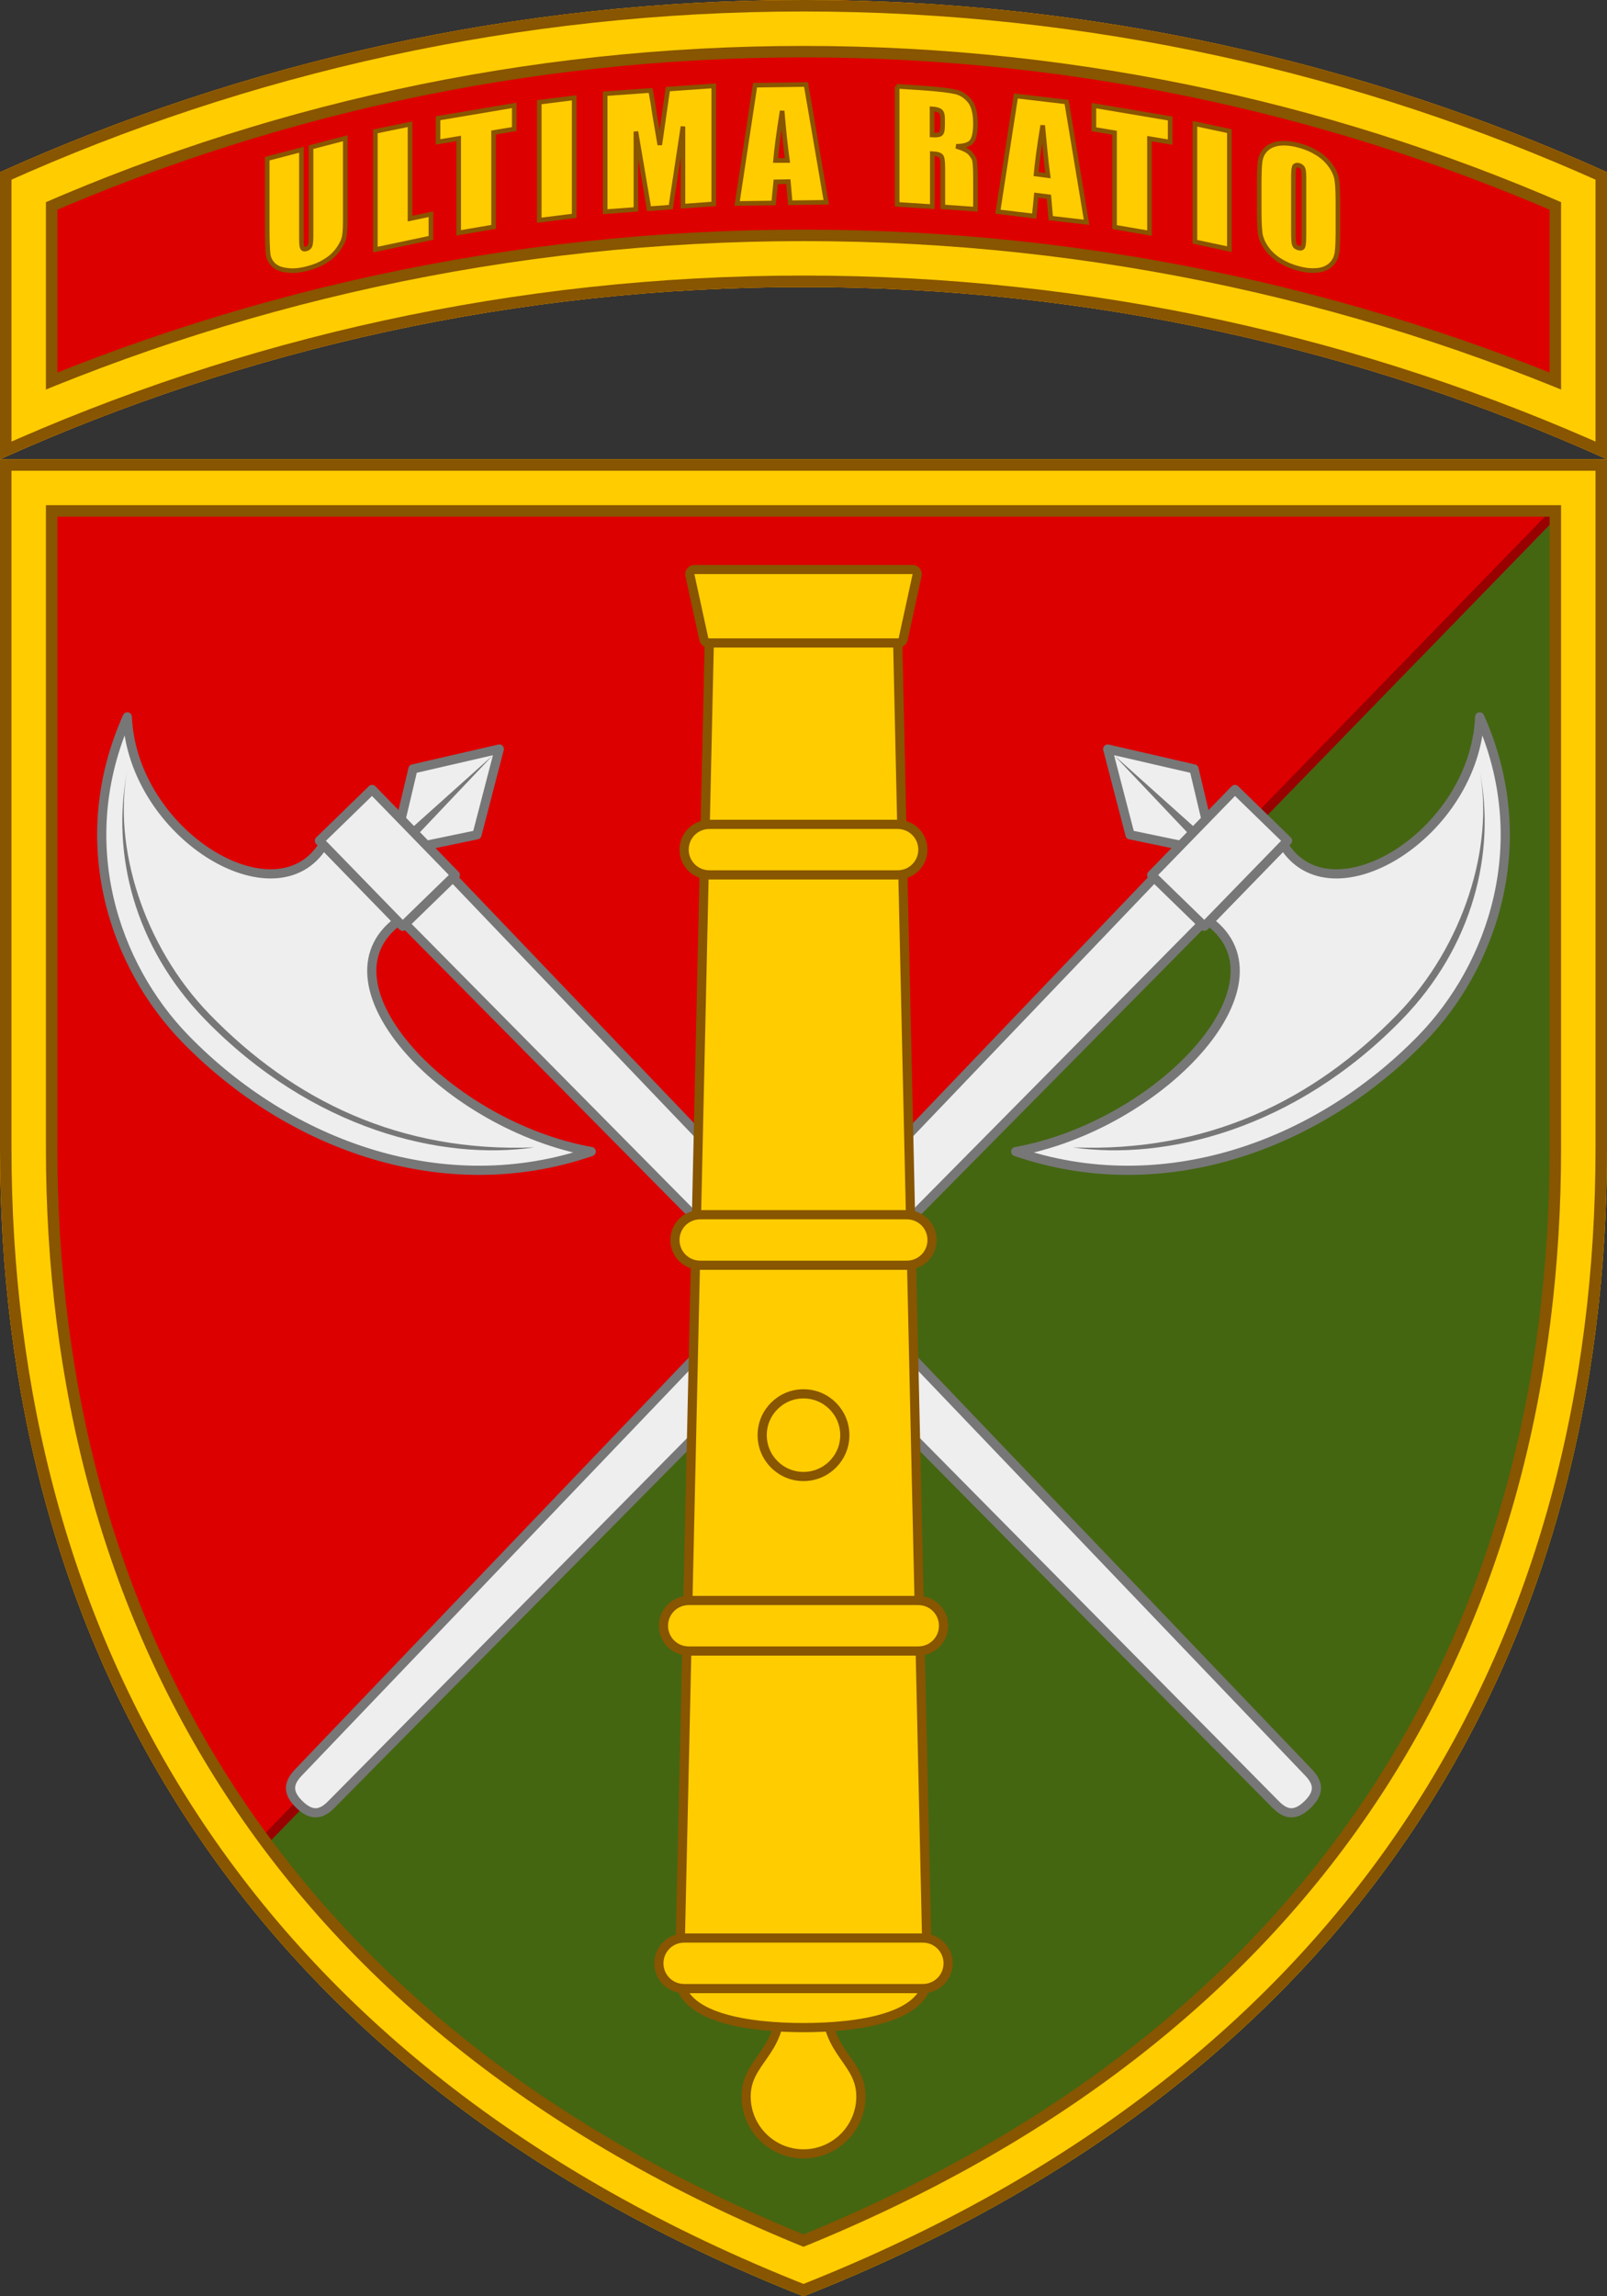 <?xml version="1.0" encoding="UTF-8"?>
<svg xmlns="http://www.w3.org/2000/svg" xmlns:xlink="http://www.w3.org/1999/xlink" width="700" height="1000">
<rect width="100%" height="100%" fill="#333333" stroke="none"/>
<defs><path id="tab" d="M700,75C593.3,26.9,474.8,0,350,0S106.7,26.9,0,75v125c106.7-48.1,225.2-75,350-75s243.3,26.9,350,75V75z"/>
<clipPath id="tab_out"><use xlink:href="#tab"/></clipPath>
<g id="halberd">
<g fill="#eee" stroke="#777" stroke-width="4" stroke-linejoin="round">
<path d="M350,675c-8,0-10-4-10-10l-4.5-540h29L360,665C360,671,358,675,350,675z"/>
<path d="M363,94l22-14l33,20l-33,20l-22-14V94z"/>
<path d="M334,76.5c-38.1,9.7-56.5-61.3-22.4-99.5C256-0.8,232,51,232,95c0,65.3,31.5,
	129.9,92.5,158.6c-36.9-51.5-35.9-136.5,9.5-130.6V76.5z"/>
<path d="M366,74h-16h-16v52h32L366,74z"/></g>
<g fill="#777">
<path d="M244,95c0-44.3,21.3-80.5,51-101c-27,19-48,59.1-48,101c0,52.2,17.4,100.8,61,140
	C275.1,211.2,244,162.1,244,95z"/>
<polygon points="365,98 414,100 365,102"/></g></g>
<g id="shield">
<path id="trim" d="M0,0v300c0,212.3,101.5,402,350,500c248.5-98,350-287.7,350-500V0H0z"/>
<clipPath id="trim_out"><use xlink:href="#trim"/></clipPath>
<g clip-path="url(#trim_out)">
<rect width="700" height="800" fill="#461"/>
<polygon points="0,720 700,0 0,0" fill="#d00" stroke="#900" stroke-width="4"/></g>
<use xlink:href="#halberd" transform="rotate(-44.2 350 360)"/>
<use xlink:href="#halberd" transform="scale(-1 1) rotate(-44.2 -350 360)" x="-700"/>
<g id="barrel" fill="#fc0" stroke="#850" stroke-width="4">
<path d="M350,738c13.8,0,25-11.2,25-25c0-15.5-15-18.8-15-40h-20c0,21.3-15,24.5-15,40C325,726.8,336.2,738,350,738z"/>
<path d="M391,78h-82l-13,582.3c-0.4,18.7,30.8,22.7,54,22.7s54.4-4,54-22.7L391,78z"/>
<path d="M400,497H300c-6.1,0-11,4.9-11,11c0,6.1,4.9,11,11,11h100c6.1,0,11-4.9,11-11C411,501.9,406.1,497,400,497z"/>
<path d="M402,666H298c-6.1,0-11-4.9-11-11l0,0c0-6.1,4.9-11,11-11h104c6.1,0,11,4.9,11,11l0,0C413,661.1,408.1,666,402,666z"/>
<path d="M395,351h-90c-6.1,0-11-4.9-11-11l0,0c0-6.1,4.9-11,11-11h90c6.1,0,11,4.9,11,11l0,0C406,346.1,401.1,351,395,351z"/>
<path d="M391,159c6.1,0,11,4.9,11,11s-4.9,11-11,11h-82c-6.1,0-11-4.9-11-11s4.9-11,11-11H391z"/>
<path d="M397.5,48h-95c-1.3,0-2.2,1.2-2,2.4l6.1,28c0.2,0.9,1,1.6,2,1.6h82.8c0.9,0,1.8-0.7,2-1.6l6.1-28
	C399.7,49.2,398.8,48,397.5,48z"/>
<circle cx="350" cy="425" r="18"/></g>
<g clip-path="url(#trim_out)"><use xlink:href="#trim" fill="none" stroke="#850" stroke-width="50"/>
<use xlink:href="#trim" fill="none" stroke="#fc0" stroke-width="40"/>
<use xlink:href="#trim" fill="none" stroke="#850" stroke-width="10"/></g></g>
</defs>
<g clip-path="url(#tab_out)"><use xlink:href="#tab" fill="#d00" stroke="#850" stroke-width="50"/>
<use xlink:href="#tab" fill="none" stroke="#fc0" stroke-width="40"/>
<use xlink:href="#tab" fill="none" stroke="#850" stroke-width="10"/></g>
<use xlink:href="#shield" y="200"/>
<g fill="#fc0" stroke="#850" stroke-width="2">
<path d="M150.4,60.2v34.3c0,3.9-0.1,6.7-0.4,8.3c-0.3,1.7-1.1,3.5-2.5,5.5c-1.4,2-3.2,3.8-5.5,5.2
	c-2.3,1.5-4.9,2.6-8,3.4c-3.4,0.9-6.4,1.2-9,0.8c-2.6-0.3-4.6-1.1-5.9-2.4c-1.3-1.3-2.1-2.8-2.3-4.6c-0.2-1.7-0.4-5.5-0.4-11.3
	V69.1l14.9-3.9v38.5c0,2.2,0.1,3.6,0.4,4.2c0.3,0.6,0.8,0.7,1.6,0.5c0.9-0.2,1.5-0.7,1.8-1.5c0.3-0.8,0.4-2.4,0.4-5V64.1
	L150.4,60.2z"/>
<path d="M178.6,54.1v41.1l9.1-1.9v10.3l-24.2,5.1V57.2L178.6,54.1z"/>
<path d="M224,45.9v10.3l-9,1.5v41.1l-15.2,2.6V60.3l-9,1.5V51.5L224,45.9z"/>
<path d="M250.1,42.6V94l-15.2,1.9V44.5L250.1,42.6z"/>
<path d="M310.9,37.4v51.4l-13.4,1l0-34.7l-5.3,35.1l-9.5,0.7L277,57.3l0,33.9l-13.4,1V40.8l19.8-1.4
	c0.6,3,1.2,6.6,1.8,10.8l2.2,12.9l3.5-24.3L310.9,37.4z"/>
<path d="M351.1,36.8l8.8,51.3l-15.7,0.2l-0.8-9.2l-5.5,0.1l-0.9,9.2l-15.9,0.2l7.8-51.5L351.1,36.8z M343,69.9
	c-0.8-5.8-1.6-13-2.3-21.6c-1.6,9.9-2.5,17.1-2.9,21.6L343,69.9z"/>
<path d="M390.6,37.6l10.9,0.7c7.2,0.5,12.1,1.1,14.7,1.7s4.6,2,6.3,4.1c1.6,2.1,2.4,5.4,2.4,9.7c0,4-0.6,6.6-1.7,7.9
	c-1.1,1.3-3.4,2-6.7,2c3,0.9,5.1,1.9,6.1,3c1,1.2,1.7,2.2,1.9,3.2s0.4,3.5,0.4,7.6v13.6l-14.2-1V73.3c0-2.8-0.2-4.5-0.7-5.2
	c-0.5-0.7-1.8-1.1-3.9-1.2V90l-15.3-1V37.6z M406,47.4v11.4c1.7,0.1,2.9,0,3.6-0.4c0.7-0.4,1-1.7,1-3.9v-2.8c0-1.6-0.3-2.7-1-3.3
	C409,47.9,407.7,47.5,406,47.4z"/>
<path d="M464.6,44.4l8.7,52.4L457.7,95l-0.8-9.3l-5.5-0.7l-0.9,9.1l-15.8-1.9l7.8-50.4L464.6,44.4z M456.5,76.5
	c-0.8-5.9-1.5-13.2-2.3-21.9c-1.6,9.6-2.5,16.7-2.9,21.2L456.5,76.5z"/>
<path d="M509.7,51.6v10.3l-9-1.5v41.1l-15.2-2.6V57.8l-9-1.5V46L509.7,51.6z"/>
<path d="M535.5,57.1v51.4l-15-3.2V53.9L535.5,57.1z"/>
<path d="M582.8,99c0,5.2-0.1,8.8-0.4,10.9c-0.3,2.1-1.1,3.8-2.5,5.2c-1.4,1.4-3.3,2.3-5.8,2.6s-5.3,0.1-8.5-0.8
	c-3.1-0.8-5.8-2-8.2-3.5c-2.4-1.5-4.4-3.4-5.9-5.6c-1.5-2.2-2.4-4.4-2.6-6.6c-0.3-2.2-0.4-5.9-0.4-11.2v-8.8
	c0-5.2,0.1-8.8,0.4-10.9c0.3-2.1,1.1-3.8,2.5-5.2c1.4-1.4,3.3-2.3,5.8-2.6s5.2-0.1,8.5,0.8c3.1,0.8,5.8,2,8.2,3.5
	c2.4,1.5,4.4,3.4,5.9,5.6c1.5,2.2,2.4,4.4,2.6,6.6c0.3,2.2,0.4,5.9,0.4,11.2V99z M568,78.2c0-2.4-0.1-4-0.4-4.7
	c-0.3-0.7-0.9-1.2-1.8-1.5c-0.8-0.2-1.4-0.1-1.8,0.3c-0.4,0.4-0.6,2-0.6,4.6v24c0,3,0.1,4.9,0.4,5.6c0.3,0.8,0.9,1.3,1.9,1.5
	c1,0.3,1.7,0,1.9-0.7c0.3-0.7,0.4-2.6,0.4-5.6V78.2z"/>
</g>
</svg>
